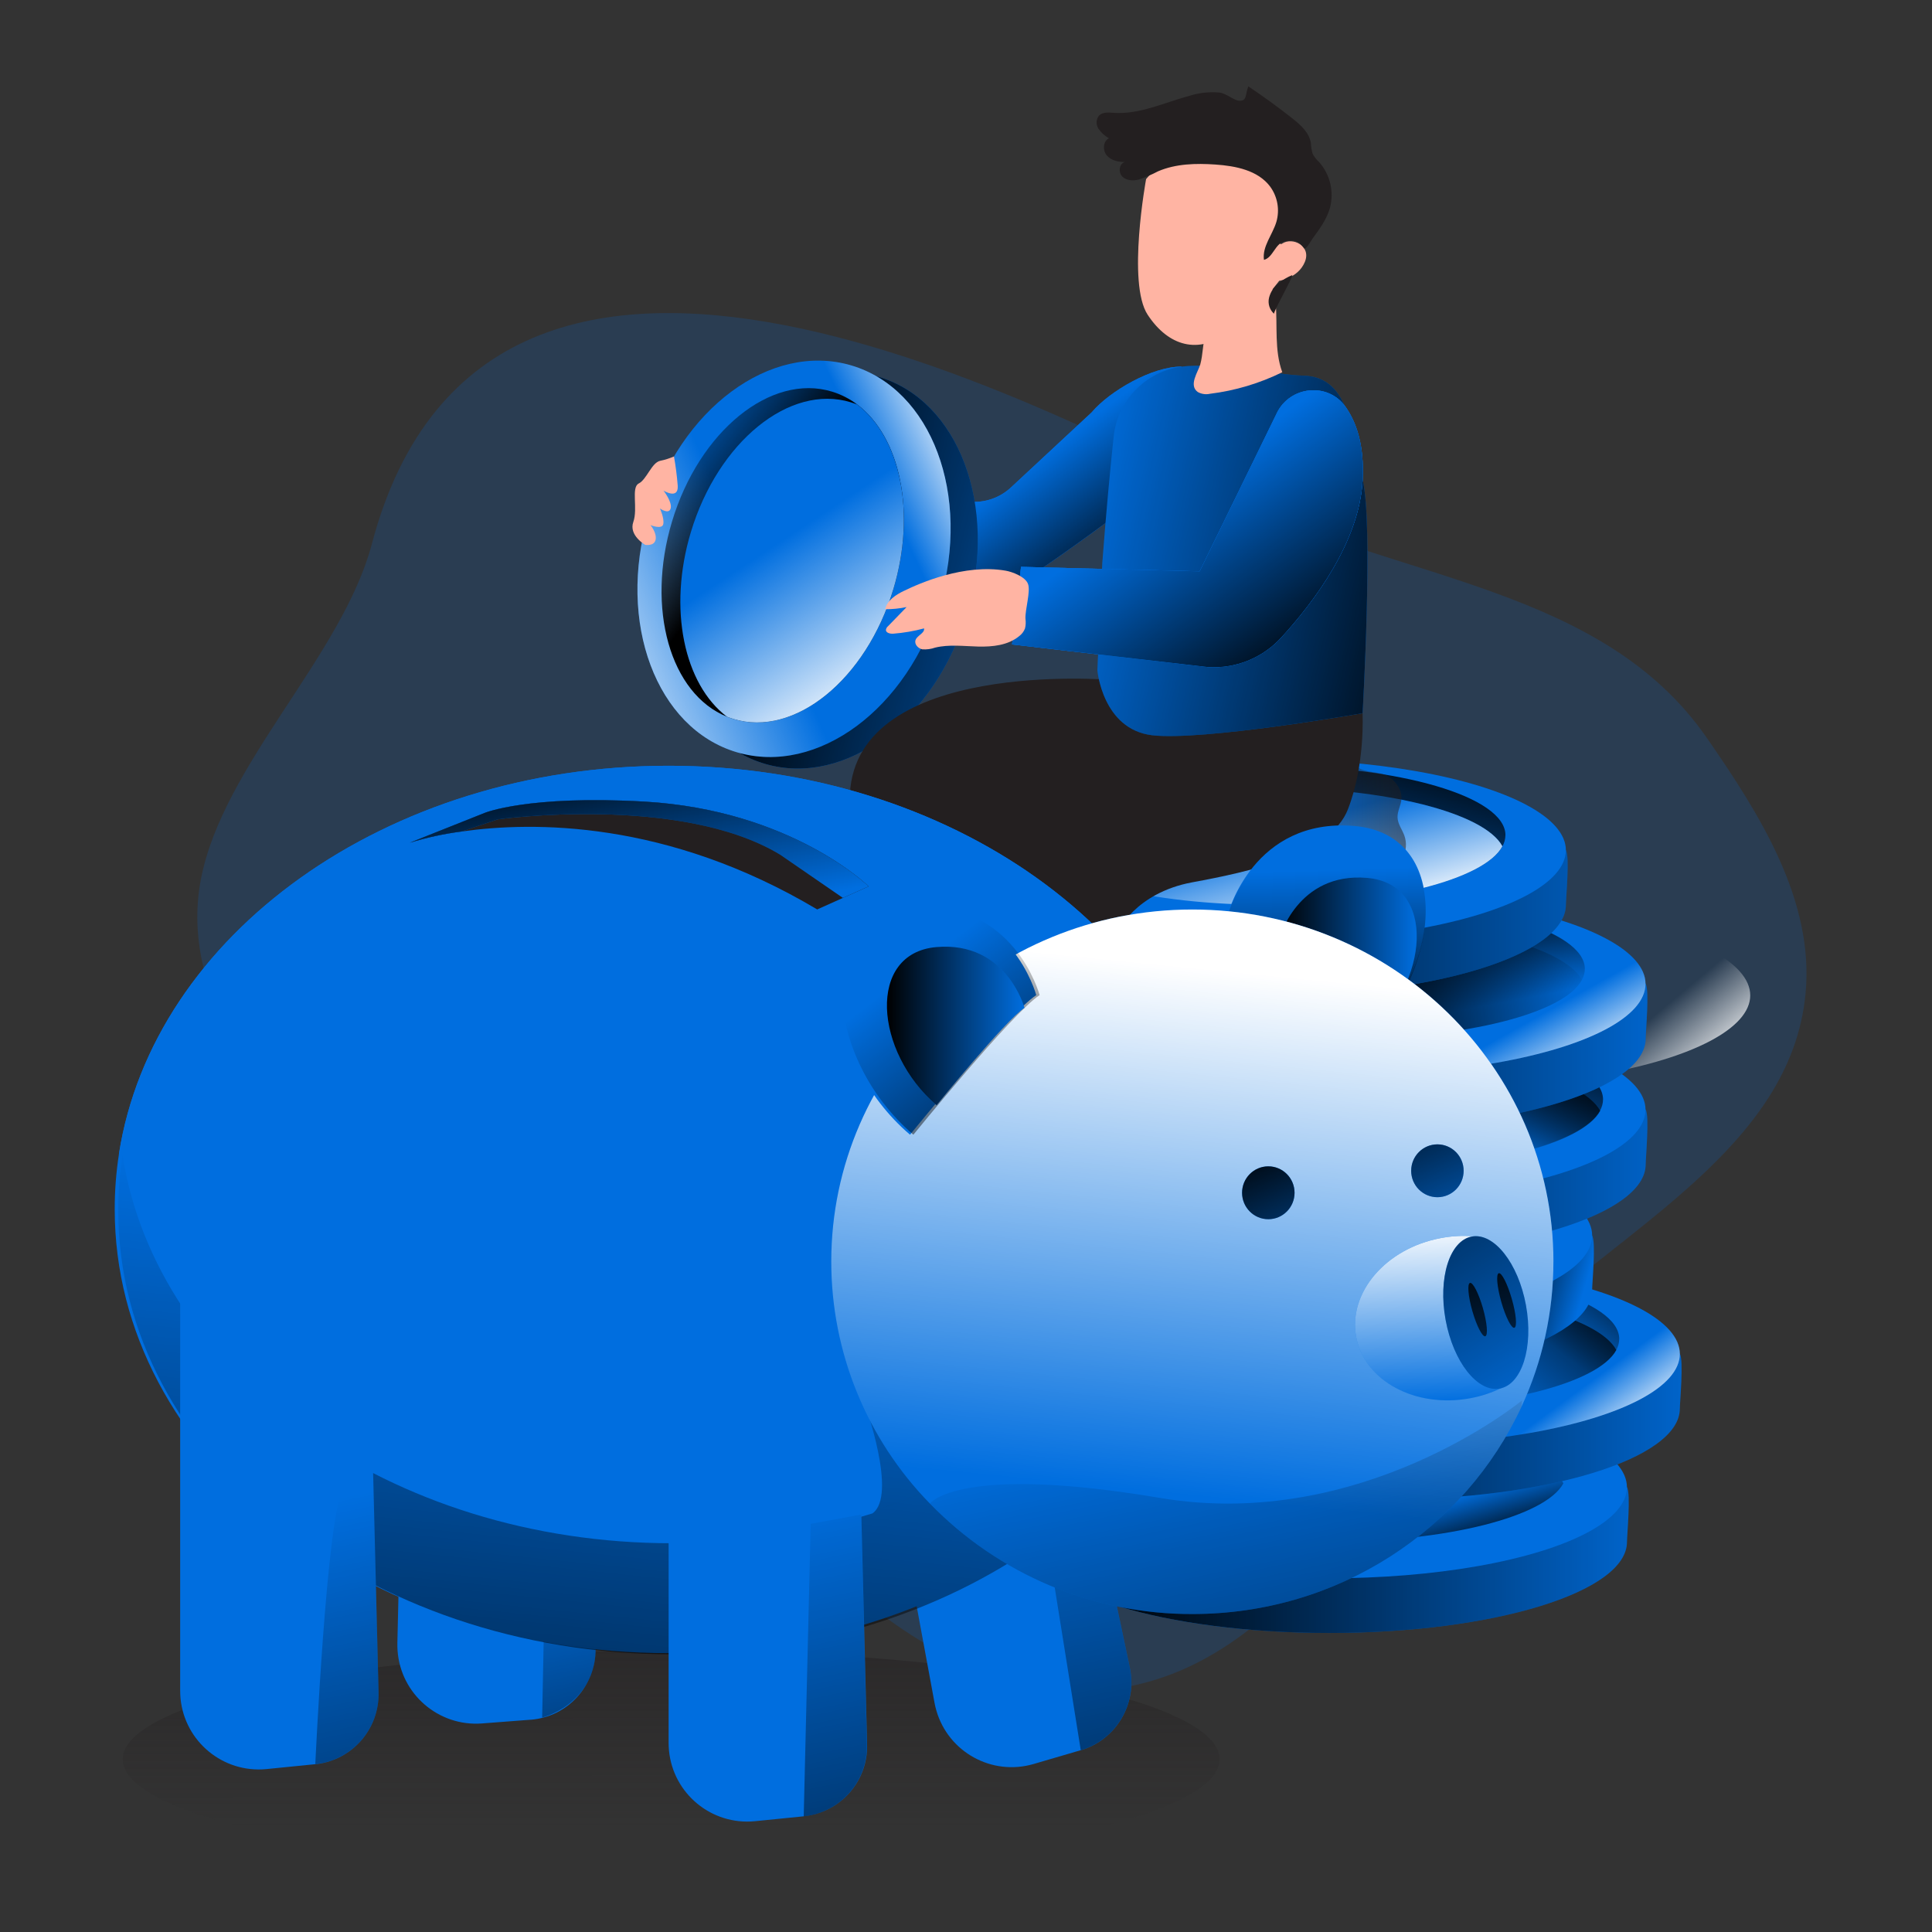 <svg transform="scale(1)" id="It5HfjUq4b" xmlns="http://www.w3.org/2000/svg" xmlns:xlink="http://www.w3.org/1999/xlink" viewBox="0 0 500 500" class="pbimage_pbimage__wrapper__image__0LEis false"><rect x="0" y="0" width="500" height="500" fill="#333333" stroke="none"/><title>Savings</title><defs><style> .cls-1{fill:url(#linear-gradient-It5HfjUq4b);} .cls-1, .cls-2, .cls-3, .cls-4, .cls-5, .cls-6, .cls-7, .cls-8, .cls-9, .cls-10, .cls-11, .cls-12, .cls-13, .cls-14, .cls-15, .cls-16, .cls-17, .cls-18, .cls-19, .cls-20, .cls-21, .cls-22, .cls-23, .cls-24, .cls-25, .cls-26, .cls-27, .cls-28, .cls-29, .cls-30, .cls-31, .cls-32, .cls-33, .cls-34, .cls-35, .cls-36, .cls-37, .cls-38, .cls-39, .cls-40, .cls-41, .cls-42, .cls-43, .cls-44, .cls-45, .cls-46, .cls-47, .cls-48, .cls-49, .cls-50{stroke-width:0px;} .cls-2{isolation:isolate;opacity:.18;} .cls-2, .cls-50{fill:#68e1fd;} .cls-3{fill:url(#linear-gradient-38-It5HfjUq4b);} .cls-4{fill:url(#linear-gradient-33-It5HfjUq4b);} .cls-5{fill:url(#linear-gradient-29-It5HfjUq4b);} .cls-6{fill:url(#linear-gradient-32-It5HfjUq4b);} .cls-7{fill:url(#linear-gradient-30-It5HfjUq4b);} .cls-8{fill:url(#linear-gradient-31-It5HfjUq4b);} .cls-9{fill:url(#linear-gradient-36-It5HfjUq4b);} .cls-10{fill:url(#linear-gradient-39-It5HfjUq4b);} .cls-11{fill:url(#linear-gradient-34-It5HfjUq4b);} .cls-12{fill:url(#linear-gradient-37-It5HfjUq4b);} .cls-13{fill:url(#linear-gradient-35-It5HfjUq4b);} .cls-14{fill:url(#linear-gradient-28-It5HfjUq4b);} .cls-15{fill:url(#linear-gradient-25-It5HfjUq4b);} .cls-16{fill:url(#linear-gradient-11-It5HfjUq4b);} .cls-17{fill:url(#linear-gradient-12-It5HfjUq4b);} .cls-18{fill:url(#linear-gradient-13-It5HfjUq4b);} .cls-19{fill:url(#linear-gradient-10-It5HfjUq4b);} .cls-20{fill:url(#linear-gradient-17-It5HfjUq4b);} .cls-21{fill:url(#linear-gradient-16-It5HfjUq4b);} .cls-22{fill:url(#linear-gradient-19-It5HfjUq4b);} .cls-23{fill:url(#linear-gradient-15-It5HfjUq4b);} .cls-24{fill:url(#linear-gradient-23-It5HfjUq4b);} .cls-25{fill:url(#linear-gradient-21-It5HfjUq4b);} .cls-26{fill:url(#linear-gradient-18-It5HfjUq4b);} .cls-27{fill:url(#linear-gradient-14-It5HfjUq4b);} .cls-28{fill:url(#linear-gradient-22-It5HfjUq4b);} .cls-29{fill:url(#linear-gradient-20-It5HfjUq4b);} .cls-30{fill:url(#linear-gradient-27-It5HfjUq4b);} .cls-31{fill:url(#linear-gradient-24-It5HfjUq4b);} .cls-32{fill:url(#linear-gradient-26-It5HfjUq4b);} .cls-33{fill:url(#linear-gradient-45-It5HfjUq4b);} .cls-34{fill:url(#linear-gradient-46-It5HfjUq4b);} .cls-35{fill:url(#linear-gradient-44-It5HfjUq4b);} .cls-36{fill:url(#linear-gradient-42-It5HfjUq4b);} .cls-37{fill:url(#linear-gradient-43-It5HfjUq4b);} .cls-38{fill:url(#linear-gradient-40-It5HfjUq4b);} .cls-39{fill:url(#linear-gradient-41-It5HfjUq4b);} .cls-40{fill:url(#linear-gradient-4-It5HfjUq4b);} .cls-41{fill:url(#linear-gradient-2-It5HfjUq4b);} .cls-42{fill:url(#linear-gradient-3-It5HfjUq4b);} .cls-43{fill:url(#linear-gradient-8-It5HfjUq4b);} .cls-44{fill:url(#linear-gradient-9-It5HfjUq4b);} .cls-45{fill:url(#linear-gradient-7-It5HfjUq4b);} .cls-46{fill:url(#linear-gradient-5-It5HfjUq4b);} .cls-47{fill:url(#linear-gradient-6-It5HfjUq4b);} .cls-48{fill:#231f20;} .cls-49{fill:#ffb4a3;}
 .cls-2, .cls-50{fill:#006edf;}
 .cls-49{fill:#FFB4A3;}
 .cls-48{fill:#231F20;}</style><linearGradient id="linear-gradient-It5HfjUq4b" x1="425.08" y1="1799.08" x2="401.33" y2="1830.76" gradientTransform="translate(-140.39 1955.13) scale(1 -1)" gradientUnits="userSpaceOnUse"><stop offset="0" stop-color="#000" style="stop-color: rgb(0, 0, 0);"></stop><stop offset="1" stop-color="#000" stop-opacity="0" style="stop-color: rgb(0, 0, 0);"></stop></linearGradient><linearGradient id="linear-gradient-2-It5HfjUq4b" x1="422.31" y1="1556.15" x2="577.24" y2="1556.15" xlink:href="#linear-gradient-It5HfjUq4b"></linearGradient><linearGradient id="linear-gradient-3-It5HfjUq4b" x1="492.01" y1="1544.7" x2="486.89" y2="1562.41" gradientTransform="translate(-140.39 1955.13) scale(1 -1)" gradientUnits="userSpaceOnUse"><stop offset="0" stop-color="#000" style="stop-color: rgb(0, 0, 0);"></stop><stop offset=".84" stop-color="#000" stop-opacity="0" style="stop-color: rgb(0, 0, 0);"></stop></linearGradient><linearGradient id="linear-gradient-4-It5HfjUq4b" x1="435.82" y1="1590.63" x2="590.76" y2="1590.63" xlink:href="#linear-gradient-It5HfjUq4b"></linearGradient><linearGradient id="linear-gradient-5-It5HfjUq4b" x1="405.82" y1="1581.38" x2="422.03" y2="1559.36" gradientTransform="translate(-31 1955.13) scale(1 -1)" gradientUnits="userSpaceOnUse"><stop offset=".32" stop-color="#fff" stop-opacity="0" style="stop-color: rgb(255, 255, 255);"></stop><stop offset="1" stop-color="#fff" style="stop-color: rgb(255, 255, 255);"></stop></linearGradient><linearGradient id="linear-gradient-6-It5HfjUq4b" x1="530.49" y1="1652.31" x2="512.77" y2="1628.46" xlink:href="#linear-gradient-It5HfjUq4b"></linearGradient><linearGradient id="linear-gradient-7-It5HfjUq4b" x1="537.41" y1="1650.3" x2="494.54" y2="1601.79" xlink:href="#linear-gradient-3-It5HfjUq4b"></linearGradient><linearGradient id="linear-gradient-8-It5HfjUq4b" x1="524.71" y1="1610.41" x2="545.5" y2="1604.35" xlink:href="#linear-gradient-It5HfjUq4b"></linearGradient><linearGradient id="linear-gradient-9-It5HfjUq4b" x1="430.57" y1="1653.84" x2="585.49" y2="1653.84" xlink:href="#linear-gradient-It5HfjUq4b"></linearGradient><linearGradient id="linear-gradient-10-It5HfjUq4b" x1="424.35" y1="1676.73" x2="445.45" y2="1651.65" xlink:href="#linear-gradient-5-It5HfjUq4b"></linearGradient><linearGradient id="linear-gradient-11-It5HfjUq4b" x1="396.58" y1="-349.55" x2="383.64" y2="-313.67" gradientTransform="translate(-31 600.5)" xlink:href="#linear-gradient-It5HfjUq4b"></linearGradient><linearGradient id="linear-gradient-12-It5HfjUq4b" x1="513.57" y1="1704.32" x2="497.99" y2="1675.31" xlink:href="#linear-gradient-It5HfjUq4b"></linearGradient><linearGradient id="linear-gradient-13-It5HfjUq4b" x1="426.51" y1="1686.4" x2="581.43" y2="1686.4" xlink:href="#linear-gradient-It5HfjUq4b"></linearGradient><linearGradient id="linear-gradient-14-It5HfjUq4b" x1="390.58" y1="1681.18" x2="404.63" y2="1656.07" xlink:href="#linear-gradient-5-It5HfjUq4b"></linearGradient><linearGradient id="linear-gradient-15-It5HfjUq4b" x1="487.39" y1="1713.69" x2="492.98" y2="1683.88" xlink:href="#linear-gradient-3-It5HfjUq4b"></linearGradient><linearGradient id="linear-gradient-16-It5HfjUq4b" x1="488.09" y1="1701.37" x2="550.98" y2="1709.95" xlink:href="#linear-gradient-It5HfjUq4b"></linearGradient><linearGradient id="linear-gradient-17-It5HfjUq4b" x1="423.52" y1="1721.01" x2="578.46" y2="1721.01" xlink:href="#linear-gradient-It5HfjUq4b"></linearGradient><linearGradient id="linear-gradient-18-It5HfjUq4b" x1="477.53" y1="1772.26" x2="463.09" y2="1718.69" xlink:href="#linear-gradient-It5HfjUq4b"></linearGradient><linearGradient id="linear-gradient-19-It5HfjUq4b" x1="463.83" y1="1753.12" x2="475.48" y2="1711.19" gradientTransform="translate(-140.39 1955.13) scale(1 -1)" xlink:href="#linear-gradient-5-It5HfjUq4b"></linearGradient><linearGradient id="linear-gradient-20-It5HfjUq4b" x1="465.67" y1="1736.04" x2="539.65" y2="1736.04" gradientTransform="translate(-140.39 1955.13) scale(1 -1)" gradientUnits="userSpaceOnUse"><stop offset="0" stop-color="#231f20" stop-opacity="0" style="stop-color: rgb(35, 31, 32);"></stop><stop offset="1" stop-color="#231f20" style="stop-color: rgb(35, 31, 32);"></stop></linearGradient><linearGradient id="linear-gradient-21-It5HfjUq4b" x1="334.05" y1="1812.59" x2="437.34" y2="1786.29" gradientTransform="translate(-1621.63 315.8) rotate(73.74) scale(1 -1)" xlink:href="#linear-gradient-It5HfjUq4b"></linearGradient><linearGradient id="linear-gradient-22-It5HfjUq4b" x1="407.73" y1="1845.27" x2="166.44" y2="1737.56" gradientTransform="translate(-1632.57 325.91) rotate(73.74) scale(1 -1)" gradientUnits="userSpaceOnUse"><stop offset=".32" stop-color="#fff" stop-opacity="0" style="stop-color: rgb(255, 255, 255);"></stop><stop offset=".54" stop-color="#fff" style="stop-color: rgb(255, 255, 255);"></stop></linearGradient><linearGradient id="linear-gradient-23-It5HfjUq4b" x1="331.79" y1="1811.15" x2="439.61" y2="1861.94" xlink:href="#linear-gradient-22-It5HfjUq4b"></linearGradient><linearGradient id="linear-gradient-24-It5HfjUq4b" x1="335.37" y1="1817.14" x2="305.64" y2="1839.56" xlink:href="#linear-gradient-It5HfjUq4b"></linearGradient><linearGradient id="linear-gradient-25-It5HfjUq4b" x1="329.49" y1="1834.2" x2="369.17" y2="1773.91" gradientTransform="translate(-140.39 1955.13) scale(1 -1)" xlink:href="#linear-gradient-5-It5HfjUq4b"></linearGradient><linearGradient id="linear-gradient-26-It5HfjUq4b" x1="520.53" y1="1797.77" x2="417.05" y2="1820.47" xlink:href="#linear-gradient-It5HfjUq4b"></linearGradient><linearGradient id="linear-gradient-27-It5HfjUq4b" x1="474.54" y1="1777.75" x2="440.75" y2="1825.8" xlink:href="#linear-gradient-It5HfjUq4b"></linearGradient><linearGradient id="linear-gradient-28-It5HfjUq4b" x1="204.71" y1="1481.76" x2="204.66" y2="1576.12" gradientTransform="translate(-31 1955.13) scale(1 -1)" xlink:href="#linear-gradient-20-It5HfjUq4b"></linearGradient><linearGradient id="linear-gradient-29-It5HfjUq4b" x1="448.29" y1="1407.82" x2="411.31" y2="1585.54" xlink:href="#linear-gradient-It5HfjUq4b"></linearGradient><linearGradient id="linear-gradient-30-It5HfjUq4b" x1="198.25" y1="1610.73" x2="174.5" y2="1724.86" gradientTransform="translate(-31 2125.13) scale(1 -1)" xlink:href="#linear-gradient-It5HfjUq4b"></linearGradient><linearGradient id="linear-gradient-31-It5HfjUq4b" x1="375.79" y1="1849.1" x2="374.05" y2="1899.99" gradientTransform="translate(-31 2125.13) scale(1 -1)" xlink:href="#linear-gradient-It5HfjUq4b"></linearGradient><linearGradient id="linear-gradient-32-It5HfjUq4b" x1="471.44" y1="1707.51" x2="507.04" y2="1707.51" xlink:href="#linear-gradient-It5HfjUq4b"></linearGradient><linearGradient id="linear-gradient-33-It5HfjUq4b" x1="183.25" y1="1603.14" x2="205.16" y2="1813.95" gradientTransform="translate(-31 2125.13) scale(1 -1)" gradientUnits="userSpaceOnUse"><stop offset="0" stop-color="#000" style="stop-color: rgb(0, 0, 0);"></stop><stop offset=".07" stop-color="#000" stop-opacity=".84" style="stop-color: rgb(0, 0, 0);"></stop><stop offset="1" stop-color="#000" stop-opacity="0" style="stop-color: rgb(0, 0, 0);"></stop></linearGradient><linearGradient id="linear-gradient-34-It5HfjUq4b" x1="443" y1="1568.64" x2="467.96" y2="1819.38" gradientTransform="translate(-140.39 1955.13) scale(1 -1)" gradientUnits="userSpaceOnUse"><stop offset="0" stop-color="#fff" stop-opacity="0" style="stop-color: rgb(255, 255, 255);"></stop><stop offset=".54" stop-color="#fff" style="stop-color: rgb(255, 255, 255);"></stop></linearGradient><linearGradient id="linear-gradient-35-It5HfjUq4b" x1="353.46" y1="1659" x2="375.17" y2="1611.8" gradientTransform="translate(-31 1955.13) scale(1 -1)" xlink:href="#linear-gradient-It5HfjUq4b"></linearGradient><linearGradient id="linear-gradient-36-It5HfjUq4b" x1="391.74" y1="1676.6" x2="413.44" y2="1629.41" gradientTransform="translate(-31 1955.13) scale(1 -1)" xlink:href="#linear-gradient-It5HfjUq4b"></linearGradient><linearGradient id="linear-gradient-37-It5HfjUq4b" x1="510.56" y1="1591.95" x2="507.74" y2="1661.17" gradientTransform="translate(-140.39 1955.13) scale(1 -1)" gradientUnits="userSpaceOnUse"><stop offset="0" stop-color="#fff" stop-opacity="0" style="stop-color: rgb(255, 255, 255);"></stop><stop offset=".67" stop-color="#fff" style="stop-color: rgb(255, 255, 255);"></stop></linearGradient><linearGradient id="linear-gradient-38-It5HfjUq4b" x1="486.83" y1="1680.51" x2="543.46" y2="1590.84" gradientTransform="translate(-425.53 1835.84) rotate(10.41) scale(1 -1)" xlink:href="#linear-gradient-It5HfjUq4b"></linearGradient><linearGradient id="linear-gradient-39-It5HfjUq4b" x1="517.62" y1="1640.16" x2="536.49" y2="1552.99" xlink:href="#linear-gradient-It5HfjUq4b"></linearGradient><linearGradient id="linear-gradient-40-It5HfjUq4b" x1="525.26" y1="1641.81" x2="544.13" y2="1554.64" xlink:href="#linear-gradient-It5HfjUq4b"></linearGradient><linearGradient id="linear-gradient-41-It5HfjUq4b" x1="491.85" y1="1415.07" x2="454.86" y2="1592.79" xlink:href="#linear-gradient-It5HfjUq4b"></linearGradient><linearGradient id="linear-gradient-42-It5HfjUq4b" x1="311.83" y1="1813.67" x2="266.16" y2="1873.26" gradientTransform="translate(-31 2125.13) scale(1 -1)" xlink:href="#linear-gradient-It5HfjUq4b"></linearGradient><linearGradient id="linear-gradient-43-It5HfjUq4b" x1="369.93" y1="1689.61" x2="405.53" y2="1689.61" xlink:href="#linear-gradient-It5HfjUq4b"></linearGradient><linearGradient id="linear-gradient-44-It5HfjUq4b" x1="299.75" y1="1763.94" x2="308.74" y2="1715.48" xlink:href="#linear-gradient-It5HfjUq4b"></linearGradient><linearGradient id="linear-gradient-45-It5HfjUq4b" x1="260.14" y1="1388.82" x2="223.15" y2="1566.54" xlink:href="#linear-gradient-It5HfjUq4b"></linearGradient><linearGradient id="linear-gradient-46-It5HfjUq4b" x1="383.65" y1="1390.44" x2="346.66" y2="1568.16" xlink:href="#linear-gradient-It5HfjUq4b"></linearGradient></defs><path class="cls-2" id="background" d="M96.27,140.67c-7.72,29.12-38.55,57.23-44.26,86.8-5.33,27.4,12.7,54.33,34.59,71.64,21.9,17.32,48.13,28.52,69.75,46.21,21.32,17.48,37.25,40.59,57.02,59.8,19.77,19.22,45.88,35.09,73.29,32.15,47.24-5.08,70.22-58.58,104.36-91.63,28.75-27.8,72.43-48.6,76.25-88.43,2.32-24.11-11.79-46.42-25.59-66.31-26.88-38.8-78.78-40.76-121.88-61.31-43.8-20.87-193.02-103.99-223.54,11.08Z"></path><g id="hand"><path class="cls-50" d="M282.55,106.69l-20.9,19.45c-2.89,2.7-6.79,4.04-10.73,3.69l-36.23-3.21-2.26,22.33s40.6,6.34,46.4,4.63c5.79-1.71,41.65-28.89,41.65-28.89l5.29-29.81c-7.61-.03-18.54,6.3-23.22,11.8Z"></path><path class="cls-50" d="M282.55,106.69l-20.9,19.45c-2.89,2.7-6.79,4.04-10.73,3.69l-36.23-3.21-2.26,22.33s40.6,6.34,46.4,4.63c5.79-1.71,41.65-28.89,41.65-28.89l5.29-29.81c-7.61-.03-18.54,6.3-23.22,11.8Z"></path><path class="cls-1" d="M282.55,106.69l-20.9,19.45c-2.89,2.7-6.79,4.04-10.73,3.69l-36.23-3.21-2.26,22.33s40.6,6.34,46.4,4.63c5.79-1.71,41.65-28.89,41.65-28.89l5.29-29.81c-7.61-.03-18.54,6.3-23.22,11.8Z"></path></g><g id="coins"><path class="cls-50" d="M421.06,399.04c0,13.01-34.52,23.57-77.1,23.57s-77.1-10.56-77.1-23.57c0-1.25-.61-12.95,0-14.15,5.76-11.28,38.62-9.43,77.1-9.43s69.91-1.31,77.1,9.43c1.03,1.54,0,12.52,0,14.15Z"></path><path class="cls-41" d="M421.06,399.04c0,13.01-34.52,23.57-77.1,23.57s-77.1-10.56-77.1-23.57c0-1.25-.61-12.95,0-14.15,5.76-11.28,38.62-9.43,77.1-9.43s69.91-1.31,77.1,9.43c1.03,1.54,0,12.52,0,14.15Z"></path><ellipse class="cls-50" cx="343.95" cy="384.89" rx="77.1" ry="23.57"></ellipse><path class="cls-50" d="M404.61,383.87c-4.63,8.6-30.04,15.16-60.66,15.16s-56-6.56-60.66-15.16c4.63-8.6,30.04-15.18,60.66-15.18s56.01,6.58,60.66,15.18Z"></path><path class="cls-42" d="M404.61,383.87c-4.63,8.6-30.04,15.16-60.66,15.16s-56-6.56-60.66-15.16c4.63-8.6,30.04-15.18,60.66-15.18s56.01,6.58,60.66,15.18Z"></path><path class="cls-50" d="M434.74,364.55c0,13.02-34.52,23.57-77.1,23.57s-77.1-10.55-77.1-23.57c0-1.25-.61-12.95,0-14.15,5.76-11.28,38.62-9.42,77.1-9.42s69.91-1.31,77.1,9.42c1.03,1.54,0,12.56,0,14.15Z"></path><path class="cls-40" d="M434.74,364.55c0,13.02-34.52,23.57-77.1,23.57s-77.1-10.55-77.1-23.57c0-1.25-.61-12.95,0-14.15,5.76-11.28,38.62-9.42,77.1-9.42s69.91-1.31,77.1,9.42c1.03,1.54,0,12.56,0,14.15Z"></path><ellipse class="cls-50" cx="357.64" cy="350.4" rx="77.1" ry="23.57"></ellipse><ellipse class="cls-46" cx="357.64" cy="350.4" rx="77.1" ry="23.57"></ellipse><path class="cls-47" d="M419.05,346.54c-.01,1-.28,1.98-.77,2.84-4.63,8.6-30.04,15.17-60.67,15.17s-56-6.57-60.65-15.17c-.49-.87-.76-1.84-.77-2.84,0-9.96,27.5-18.03,61.41-18.03s61.46,8.07,61.46,18.03Z"></path><path class="cls-45" d="M418.3,349.38c-4.63,8.6-30.04,15.17-60.67,15.17s-56-6.57-60.65-15.17c4.63-8.6,30.04-15.17,60.65-15.17s56.02,6.57,60.67,15.17Z"></path><path class="cls-50" d="M412.04,333.91c0,13.02-34.52,23.57-77.1,23.57s-77.1-10.55-77.1-23.57c0-1.24-.61-12.95,0-14.14,5.76-11.28,38.62-9.43,77.1-9.43s69.91-1.31,77.1,9.43c1.03,1.53,0,12.51,0,14.14Z"></path><path class="cls-43" d="M412.04,333.91c0,13.02-34.52,23.57-77.1,23.57s-77.1-10.55-77.1-23.57c0-1.24-.61-12.95,0-14.14,5.76-11.28,38.62-9.43,77.1-9.43s69.91-1.31,77.1,9.43c1.03,1.53,0,12.51,0,14.14Z"></path><ellipse class="cls-50" cx="334.95" cy="319.76" rx="77.1" ry="23.57"></ellipse><path class="cls-50" d="M425.9,301.34c0,13.01-34.52,23.57-77.1,23.57s-77.1-10.56-77.1-23.57c0-1.25-.61-12.95,0-14.15,5.76-11.28,38.62-9.42,77.1-9.42s69.91-1.31,77.1,9.42c1,1.54,0,12.52,0,14.15Z"></path><path class="cls-44" d="M425.9,301.34c0,13.01-34.52,23.57-77.1,23.57s-77.1-10.56-77.1-23.57c0-1.25-.61-12.95,0-14.15,5.76-11.28,38.62-9.42,77.1-9.42s69.91-1.31,77.1,9.42c1,1.54,0,12.52,0,14.15Z"></path><ellipse class="cls-50" cx="348.76" cy="287.19" rx="77.1" ry="23.57"></ellipse><ellipse class="cls-19" cx="375.86" cy="257.6" rx="77.1" ry="23.57"></ellipse><path class="cls-16" d="M414.86,284.56c-.01,1-.28,1.98-.77,2.85-4.63,8.6-30.04,15.17-60.66,15.17s-55.96-6.57-60.6-15.17c-.49-.87-.76-1.85-.77-2.85,0-9.95,27.5-18.02,61.42-18.02s61.39,8.06,61.39,18.02Z"></path><path class="cls-17" d="M414.13,287.48c-4.63,8.6-30.04,15.17-60.66,15.17s-56.01-6.57-60.65-15.17c4.63-8.6,30.04-15.17,60.66-15.17s55.96,6.57,60.65,15.17Z"></path><path class="cls-50" d="M425.9,268.78c0,13.01-34.52,23.57-77.1,23.57s-77.1-10.56-77.1-23.57c0-1.25-.61-12.95,0-14.15,5.76-11.28,38.62-9.42,77.1-9.42s69.91-1.32,77.1,9.42c1,1.54,0,12.56,0,14.15Z"></path><path class="cls-18" d="M425.9,268.78c0,13.01-34.52,23.57-77.1,23.57s-77.1-10.56-77.1-23.57c0-1.25-.61-12.95,0-14.15,5.76-11.28,38.62-9.42,77.1-9.42s69.91-1.32,77.1,9.42c1,1.54,0,12.56,0,14.15Z"></path><ellipse class="cls-50" cx="348.76" cy="254.63" rx="77.1" ry="23.57"></ellipse><ellipse class="cls-27" cx="348.76" cy="254.63" rx="77.1" ry="23.57"></ellipse><path class="cls-23" d="M410.15,250.76c-.01,1-.28,1.98-.77,2.85-4.63,8.6-30.04,15.16-60.66,15.16s-55.96-6.56-60.6-15.16c-.49-.87-.76-1.85-.77-2.85,0-9.96,27.5-18.02,61.42-18.02s61.39,8.06,61.39,18.02Z"></path><path class="cls-21" d="M409.42,253.61c-4.63,8.6-30.04,15.16-60.66,15.16s-56.01-6.56-60.65-15.16c4.63-8.6,30.04-15.18,60.66-15.18s55.96,6.58,60.65,15.18Z"></path><path class="cls-50" d="M405.25,234.18c0,13.01-34.52,23.57-77.1,23.57s-77.1-10.56-77.1-23.57c0-1.25-.61-12.95,0-14.15,5.76-11.28,38.62-9.43,77.1-9.43s69.91-1.31,77.1,9.43c1.03,1.54,0,12.52,0,14.15Z"></path><path class="cls-20" d="M405.25,234.18c0,13.01-34.52,23.57-77.1,23.57s-77.1-10.56-77.1-23.57c0-1.25-.61-12.95,0-14.15,5.76-11.28,38.62-9.43,77.1-9.43s69.91-1.31,77.1,9.43c1.03,1.54,0,12.52,0,14.15Z"></path><ellipse class="cls-50" cx="328.15" cy="220.03" rx="77.1" ry="23.57"></ellipse><path class="cls-26" d="M389.6,216.16c-.01,1-.28,1.98-.77,2.85-4.63,8.6-30.04,15.16-60.66,15.16s-56-6.56-60.66-15.16c-.49-.87-.76-1.85-.77-2.85,0-9.96,27.5-18.02,61.42-18.02s61.45,8.03,61.45,18.02Z"></path><path class="cls-50" d="M388.82,219.01c-4.63,8.6-30.04,15.16-60.66,15.16s-56-6.56-60.66-15.16c4.63-8.6,30.04-15.18,60.66-15.18s56.03,6.58,60.66,15.18Z"></path><path class="cls-22" d="M388.82,219.01c-4.63,8.6-30.04,15.16-60.66,15.16s-56-6.56-60.66-15.16c4.63-8.6,30.04-15.18,60.66-15.18s56.03,6.58,60.66,15.18Z"></path><path class="cls-29" d="M358.57,200.55c2.42,1.2,4.39,3.73,4.1,6.43-.16,1.54-1.06,3.02-.99,4.59.06,1.69,1.22,3.13,1.78,4.72,1.31,3.69-.77,7.96-4.07,10.1-1.69,1.02-3.51,1.82-5.41,2.36-10.24,3.29-20.82,5.4-31.54,6.26-5.68.46-11.45.57-16.95,2.08-3.5.96-6.84,2.46-10.34,3.43-.85.3-1.76.39-2.65.25-1.76-.41-2.8-2.43-2.6-4.24.32-1.8,1.24-3.44,2.63-4.63,2.83-2.76,6.5-4.43,9.82-6.6,4.25-2.77,7.91-6.33,11.79-9.61,3.38-2.86,6.95-5.51,10.5-8.16,4.35-3.24,8.74-6.51,13.62-8.88,4.87-2.37,13.73-.77,12.88-.77.22,2.04,5.72,1.82,7.44,2.69Z"></path></g><g id="coin"><path class="cls-49" d="M183.43,132.03c-2.13,1.03-4.41,2.46-4.91,4.79,1.86.01,3.72-.18,5.54-.56l-4.84,5c-.3.23-.49.57-.55.94,0,.81,1.1,1.05,1.91.98,2.7-.21,5.37-.67,7.98-1.37.19,1.27-1.77,1.78-2.2,3-.39,1.07.65,2.2,1.75,2.42,1.13.09,2.26-.06,3.33-.45,3.62-.87,7.41-.36,11.14-.26,3.72.1,7.72-.33,10.6-2.71.67-.51,1.19-1.19,1.5-1.97.2-.81.24-1.65.12-2.47-.15-2.32,1.41-7.18.64-9.11-.73-1.82-4.05-3.09-5.78-3.38-10.65-1.78-22.31,3.31-26.22,5.17Z"></path><ellipse class="cls-50" cx="212.63" cy="147.59" rx="52.2" ry="39.25" transform="translate(11.41 310.39) rotate(-73.74)"></ellipse><ellipse class="cls-25" cx="212.63" cy="147.59" rx="52.2" ry="39.25" transform="translate(11.41 310.39) rotate(-73.74)"></ellipse><ellipse class="cls-50" cx="205.49" cy="144.62" rx="52.2" ry="39.33" transform="translate(8.55 300.68) rotate(-73.53)"></ellipse><ellipse class="cls-28" cx="205.49" cy="144.62" rx="52.2" ry="39.33" transform="translate(8.55 300.68) rotate(-73.53)"></ellipse><ellipse class="cls-24" cx="205.49" cy="144.62" rx="52.2" ry="39.33" transform="translate(8.55 300.68) rotate(-73.53)"></ellipse><path class="cls-31" d="M231.2,152.45c-7.04,23.4-25.58,38.45-41.4,33.61-.56-.17-1.1-.36-1.64-.57h0c-14.67-5.88-21.02-27.97-14.24-50.53,7.04-23.39,25.58-38.44,41.4-33.61,2.35.72,4.55,1.85,6.51,3.33h0c11.12,8.39,15.35,27.9,9.37,47.77Z"></path><path class="cls-50" d="M231.2,152.45c-7.04,23.4-25.58,38.45-41.4,33.61-.56-.17-1.1-.36-1.64-.57h0c-11.11-8.39-15.35-27.9-9.37-47.77,7.05-23.39,25.58-38.45,41.4-33.61.56.17,1.1.36,1.64.57h0c11.12,8.39,15.35,27.9,9.37,47.77Z"></path><path class="cls-15" d="M231.2,152.45c-7.04,23.4-25.58,38.45-41.4,33.61-.56-.17-1.1-.36-1.64-.57h0c-11.11-8.39-15.35-27.9-9.37-47.77,7.05-23.39,25.58-38.45,41.4-33.61.56.17,1.1.36,1.64.57h0c11.12,8.39,15.35,27.9,9.37,47.77Z"></path><path class="cls-49" d="M174.42,118.13c.45,2.5.77,5.03.97,7.56.24,3.72-3.68,1.27-3.68,1.27,0,0,2.32,2.97,1.85,4.63s-2.77,0-2.77,0c0,0,1.14,2.46.87,4.01-.27,1.55-3.33.29-3.33.29,0,0,1.68,1.98,1.34,3.75-.33,1.78-2.68,1.37-2.68,1.37,0,0-4.33-2.44-3.09-5.93,1.24-3.49-.64-8.93,1.41-9.96,2.05-1.03,3.35-5.41,5.53-5.86,1.23-.25,2.43-.63,3.58-1.13Z"></path></g><g id="character"><path class="cls-48" d="M287.35,175.95s-65.54-5.51-67.4,29.49l-4.99,8.18,36.08,20.56s-3-8.6,5.21-12.79c8.22-4.19,41.38-6.23,46.52-15.95,5.14-9.72-15.43-29.49-15.43-29.49Z"></path><path class="cls-48" d="M298.67,184.59s-41.92,16.51-45.49,34.42c-3.57,17.9-2.13,15.18-2.13,15.18l15.45,10.91,22.64-3.82s4.63-10.21,19.42-12.94c14.78-2.73,35.74-7.21,40.28-18.89,4.53-11.69,3.78-24.85,3.78-24.85h-53.94Z"></path><path class="cls-50" d="M285.28,145.51l-1.28,27.95s1.31,15.27,14.15,16.82c12.84,1.55,54.49-5.7,54.49-5.7,0,0,2.83-49.15,0-60.41-2.83-11.26-2.78-26.69-15.37-26.95-6.31-.13-22.82-3.51-31.5-2.32-9.34,1.28-16.59,8.78-17.56,18.16-.86,8.08-1.91,19.07-2.92,32.45Z"></path><path class="cls-32" d="M285.28,145.51l-1.28,27.95s1.31,15.27,14.15,16.82c12.84,1.55,54.49-5.7,54.49-5.7,0,0,2.83-49.15,0-60.41-2.83-11.26-2.78-26.69-15.37-26.95-6.31-.13-22.82-3.51-31.5-2.32-9.34,1.28-16.59,8.78-17.56,18.16-.86,8.08-1.91,19.07-2.92,32.45Z"></path><path class="cls-50" d="M330.43,106.92c3.44-7.05,13.21-8.06,17.76-1.68,2.85,4.01,4.91,9.99,4.46,18.93-.82,16.1-12.65,31.67-21.11,40.86-4.86,5.3-11.88,8.09-19.05,7.59l-50.57-5.84,2.32-20.08,46.24,1.16,19.96-40.94Z"></path><path class="cls-50" d="M330.43,106.92c3.44-7.05,13.21-8.06,17.76-1.68,2.85,4.01,4.91,9.99,4.46,18.93-.82,16.1-12.65,31.67-21.11,40.86-4.86,5.3-11.88,8.09-19.05,7.59l-50.57-5.84,2.32-20.08,46.24,1.16,19.96-40.94Z"></path><path class="cls-50" d="M330.43,106.92c3.44-7.05,13.21-8.06,17.76-1.68,2.85,4.01,4.91,9.99,4.46,18.93-.82,16.1-12.65,31.67-21.11,40.86-4.86,5.3-11.88,8.09-19.05,7.59l-50.57-5.84,2.32-20.08,46.24,1.16,19.96-40.94Z"></path><path class="cls-30" d="M330.43,106.92c3.44-7.05,13.21-8.06,17.76-1.68,2.85,4.01,4.91,9.99,4.46,18.93-.82,16.1-12.65,31.67-21.11,40.86-4.86,5.3-11.88,8.09-19.05,7.59l-50.57-5.84,2.32-20.08,46.24,1.16,19.96-40.94Z"></path><path class="cls-49" d="M234,152.88c-2.13,1.03-4.4,2.46-4.91,4.79,1.86.01,3.72-.18,5.54-.56l-4.82,4.96c-.29.24-.48.58-.54.95,0,.77,1.1,1.04,1.9.98,2.7-.21,5.37-.67,7.98-1.37.19,1.27-1.77,1.78-2.2,3-.39,1.07.65,2.2,1.75,2.42,1.13.08,2.26-.07,3.33-.45,3.62-.88,7.41-.36,11.14-.27,3.72.09,7.72-.32,10.61-2.71.67-.5,1.19-1.19,1.49-1.97.2-.81.24-1.65.12-2.47-.15-2.32,1.41-7.18.64-9.11-.72-1.82-4.05-3.09-5.78-3.38-10.67-1.85-22.33,3.28-26.24,5.2Z"></path><path class="cls-49" d="M310,101.46c.95.53,2.07.69,3.14.45,6.5-.8,12.83-2.69,18.71-5.58-2.09-5.72-1.2-12.04-1.71-18.12-.18-2.04-.77-4.39-2.6-5.23-1.35-.61-2.93-.18-4.29.41-5.49,2.52-9.6,7.32-11.25,13.13-.77,2.55-.67,5.24-1.37,7.8-.59,1.98-3.08,5.38-.64,7.14Z"></path><path class="cls-49" d="M296.61,46.34s-4.97,26.97.41,35.13c5.38,8.16,13.13,10.3,20.85,4.56,4.97-3.85,9.41-8.34,13.19-13.36,0,0,4.89-.68,6.63-4.87,1.74-4.19-3.19-6.52-5.84-4.77-2.65,1.75,4.87-11.64,1.6-13.2-3.27-1.56-19.08-24.64-36.84-3.48Z"></path><path class="cls-48" d="M315.72,23.96c-2.64-.25-5.31.03-7.84.82-6.52,1.75-12.91,4.88-19.64,4.42-1.33-.09-2.86-.25-3.8.7-.8.99-.86,2.38-.15,3.43.7,1.01,1.62,1.85,2.7,2.46-1.54.73-1.67,3.14-.55,4.44,1.12,1.31,2.98,1.71,4.7,1.7-1.5.34-1.78,2.65-.7,3.75s2.84,1.17,4.33.77c1.7-.58,3.35-1.28,4.94-2.12,4.63-1.98,9.81-2.09,14.82-1.75,5.24.36,11.01,1.48,14.17,5.69,1.93,2.63,2.53,6,1.63,9.14-1,3.35-3.71,6.37-3.22,9.84,2.32-.56,2.9-4.22,5.26-4.74,1.86-.42,3.47-.56,5.07,1.69.49.68,1.81-1.89,2.32-2.56,1.78-2.41,3.58-4.89,4.41-7.77,1.14-4.21.08-8.71-2.82-11.96-.66-.6-1.22-1.32-1.65-2.11-.25-.91-.4-1.84-.44-2.79-.46-2.75-2.75-4.77-4.94-6.48-3.65-2.87-7.4-5.6-11.25-8.17-.84,2.09-.31,3.79-2.32,3.71-1.36-.05-3.41-1.88-5.05-2.1Z"></path><path class="cls-48" d="M329.75,81.22c-1.18-1.04-1.69-2.64-1.32-4.17.38-1.5,1.25-2.82,2.47-3.77,1.08-.86,2.27-1.57,3.55-2.09-.05,1.01-5.09,9.75-4.7,10.03Z"></path><path class="cls-49" d="M331.13,67.1c.05-.58.25-1.14.59-1.61.21-.2.45-.35.72-.45.43-.22.91-.33,1.4-.32.5.02.96.32,1.17.77.09.25.12.51.09.77-.18,2.18-1.69,4.03-3.79,4.63-.19.06-.4.06-.59,0-.23-.11-.4-.3-.49-.54-.31-.57-.33-1.25-.05-1.83.36-.53.79-.73.94-1.42Z"></path></g><g id="piggy_bank"><ellipse class="cls-14" cx="173.7" cy="455.29" rx="141.94" ry="28.16"></ellipse><path class="cls-50" d="M279.7,452.95l-12.23,3.58c-10.75,3.13-22-3.05-25.13-13.8,0,0,0,0,0,0h0c-.2-.68-.36-1.37-.49-2.06l-9.43-51.01,47.34-18.07,12.64,60.03c1.99,9.34-3.54,18.63-12.69,21.35Z"></path><path class="cls-5" d="M279.7,452.95l-11.96-74.75,12.41-4.77,12.24,58.17c1.99,9.34-3.54,18.64-12.69,21.36Z"></path><path class="cls-50" d="M137.35,445.06l-12.67.97c-11.21.82-20.97-7.61-21.79-18.82h0c-.05-.68-.06-1.35-.05-2.03l1.2-51.87,49.99-7.87.11,61.36c.05,9.54-7.27,17.51-16.78,18.27Z"></path><path class="cls-7" d="M141.08,405.71l-.77,38.8s13.65-3.34,13.86-17.71c.19-12.98.57-32.1.57-32.1l-13.66,11.01Z"></path><path class="cls-50" d="M315.24,298.63c-8.83,56.64-69.14,100.47-142.21,100.47s-133.42-43.82-142.25-100.47c8.83-56.63,69.13-100.45,142.25-100.45s133.38,43.82,142.21,100.45Z"></path><path class="cls-50" d="M315.27,298.63c-6.9,44.26-45.2,80.68-96.5,94.5,51.26-13.83,89.59-50.25,96.47-94.5-8.83-56.63-69.09-100.45-142.21-100.45S39.61,242,30.79,298.63c-.74,4.76-1.11,9.56-1.1,14.37,0,63.41,64.22,114.83,143.36,114.83s143.32-51.42,143.32-114.83c0-4.81-.36-9.62-1.09-14.37ZM40.93,328.98c-.84-1.58-1.63-3.19-2.38-4.81.75,1.62,1.54,3.23,2.38,4.81,14.86,28.14,43.33,50.56,78.78,61.95-35.47-11.42-63.93-33.84-78.78-61.95ZM124.26,392.31c1.54.44,3.07.86,4.59,1.27-1.54-.44-3.07-.86-4.59-1.27ZM209.4,395.4c1.54-.33,3.14-.68,4.7-1.06-1.55.36-3.12.71-4.7,1.06Z"></path><path class="cls-50" d="M317.85,236.35s6.61-24.79,32.67-22.59c26.06,2.2,23.09,38.97,0,58.7,0,.03-25.49-31.45-32.67-36.11Z"></path><path class="cls-8" d="M317.85,236.57s6.61-24.79,32.67-22.59c26.06,2.2,23.09,38.97,0,58.7,0,.03-25.49-31.45-32.67-36.11Z"></path><path class="cls-50" d="M331.05,242.94s4.63-17.28,22.76-15.74c18.13,1.54,16.09,27.16,0,40.93,0-.02-17.76-21.95-22.76-25.19Z"></path><path class="cls-6" d="M331.05,242.94s4.63-17.28,22.76-15.74c18.13,1.54,16.09,27.16,0,40.93,0-.02-17.76-21.95-22.76-25.19Z"></path><path class="cls-4" d="M317.28,313.3c0,63.41-64.17,114.83-143.32,114.83S30.61,376.71,30.61,313.3c0-4.81.37-9.61,1.1-14.37,8.83,56.6,69.12,100.46,142.25,100.46,17.56.05,35.03-2.56,51.82-7.72,6.6-4.63-1.98-28.39-2.17-28.92l12.47,6.48,11.94,13.69c36.69-17.76,62.62-48.33,68.18-83.97.73,4.75,1.1,9.55,1.09,14.35Z"></path><path class="cls-50" d="M402.02,326.54c.01,12.96-2.81,25.77-8.26,37.53-14.67,31.67-47.28,53.64-85.18,53.64-25.58.08-50.1-10.23-67.92-28.58-16.36-16.74-25.52-39.21-25.53-62.61,0-50.36,41.85-91.14,93.45-91.14s93.45,40.8,93.45,91.16Z"></path><path class="cls-11" d="M402.02,326.54c.01,12.96-2.81,25.77-8.26,37.53-14.67,31.67-47.28,53.64-85.18,53.64-25.58.08-50.1-10.23-67.92-28.58-16.36-16.74-25.52-39.21-25.53-62.61,0-50.36,41.85-91.14,93.45-91.14s93.45,40.8,93.45,91.16Z"></path><ellipse class="cls-50" cx="328.24" cy="308.69" rx="6.79" ry="6.84"></ellipse><ellipse class="cls-50" cx="372" cy="303" rx="6.79" ry="6.84"></ellipse><ellipse class="cls-13" cx="328.24" cy="308.69" rx="6.79" ry="6.84"></ellipse><ellipse class="cls-9" cx="372" cy="303" rx="6.79" ry="6.84"></ellipse><path class="cls-50" d="M381.42,319.96l7.24,39.21c-2.59,1.27-5.34,2.18-8.17,2.7-14.18,2.63-27.4-4.47-29.51-15.9-2.12-11.43,7.66-22.88,21.84-25.54,2.83-.55,5.72-.71,8.6-.47Z"></path><path class="cls-12" d="M381.42,319.96l7.24,39.21c-2.59,1.27-5.34,2.18-8.17,2.7-14.18,2.63-27.4-4.47-29.51-15.9-2.12-11.43,7.66-22.88,21.84-25.54,2.83-.55,5.72-.71,8.6-.47Z"></path><ellipse class="cls-50" cx="384.52" cy="339.69" rx="10.57" ry="20" transform="translate(-55.05 75.07) rotate(-10.41)"></ellipse><ellipse class="cls-3" cx="384.52" cy="339.69" rx="10.57" ry="20" transform="translate(-55.05 75.07) rotate(-10.41)"></ellipse><path class="cls-10" d="M383.77,338.52c1.09,3.82,1.37,7.08.62,7.3s-2.25-2.7-3.34-6.51-1.37-7.07-.62-7.29,2.25,2.7,3.34,6.5Z"></path><path class="cls-38" d="M391.26,336.18c1.12,3.86,1.41,7.23.66,7.45s-2.26-2.77-3.38-6.67c-1.11-3.9-1.41-7.24-.66-7.45s2.26,2.77,3.38,6.67Z"></path><path class="cls-39" d="M393.88,362.43l-.12,1.64c-14.67,31.67-47.28,53.64-85.18,53.64-25.58.08-50.1-10.23-67.92-28.58,0,0,7.14-10.3,59.55-1.47,52.4,8.84,93.68-25.23,93.68-25.23Z"></path><path class="cls-50" d="M268.18,257.54s-6.6-24.79-32.67-22.58c-26.07,2.21-23.09,38.97,0,58.7,0,.03,25.49-31.45,32.67-36.12Z"></path><path class="cls-36" d="M269.05,257.54s-6.6-24.79-32.67-22.58c-26.07,2.21-23.09,38.97,0,58.7,0,.03,25.49-31.45,32.67-36.12Z"></path><path class="cls-50" d="M265.14,260.83s-4.63-17.27-22.76-15.73c-18.13,1.54-16.09,27.15,0,40.93,0-.02,17.76-21.93,22.76-25.2Z"></path><path class="cls-37" d="M265.14,260.83s-4.63-17.27-22.76-15.73c-18.13,1.54-16.09,27.15,0,40.93,0-.02,17.76-21.93,22.76-25.2Z"></path><path class="cls-48" d="M224.79,229.4l-6.65,2.98-6.65,2.98c-38.89-23.17-73.71-22.77-92-20.17h0c-4.55.59-9.04,1.56-13.42,2.91l19.39-7.72s11.21-4.63,41.27-2.93c38.12,2.19,58.06,21.94,58.06,21.94Z"></path><path class="cls-50" d="M224.79,229.4l-6.65,2.98-16.22-11.18c-25.9-15.73-73.12-9.15-73.12-9.15l-9.35,3.14h0c-4.55.59-9.04,1.56-13.42,2.91l19.39-7.72s11.21-4.63,41.27-2.93c38.15,2.19,58.1,21.94,58.1,21.94Z"></path><path class="cls-35" d="M224.79,229.4l-6.65,2.98-16.22-11.18c-25.9-15.73-73.12-9.15-73.12-9.15l-9.35,3.14h0c-4.55.59-9.04,1.56-13.42,2.91l19.39-7.72s11.21-4.63,41.27-2.93c38.15,2.19,58.1,21.94,58.1,21.94Z"></path><path class="cls-50" d="M208,470.06l-12.68,1.27c-11.18,1.07-21.12-7.13-22.19-18.31h0c-.06-.66-.09-1.33-.09-1.99v-51.93l49.82-9.04,1.54,61.34c.27,9.55-6.89,17.69-16.4,18.65Z"></path><path class="cls-50" d="M81.6,456.57l-12.67,1.27c-11.19,1.08-21.13-7.11-22.21-18.3,0,0,0,0,0,0h0c-.06-.67-.09-1.35-.09-2.03v-100.93l49.82,40.01.12,4.83h0l1.4,56.47c.28,9.55-6.85,17.7-16.35,18.69Z"></path><path class="cls-33" d="M81.6,456.57s2.93-63.33,6.95-70.35c4.02-7.01,8.02-4.82,8.02-4.82h0l1.4,56.47c.28,9.56-6.86,17.71-16.37,18.69Z"></path><path class="cls-34" d="M208,470.06l1.81-75.69,13.07-2.41,1.48,59.47c.26,9.53-6.87,17.65-16.35,18.63Z"></path></g></svg>